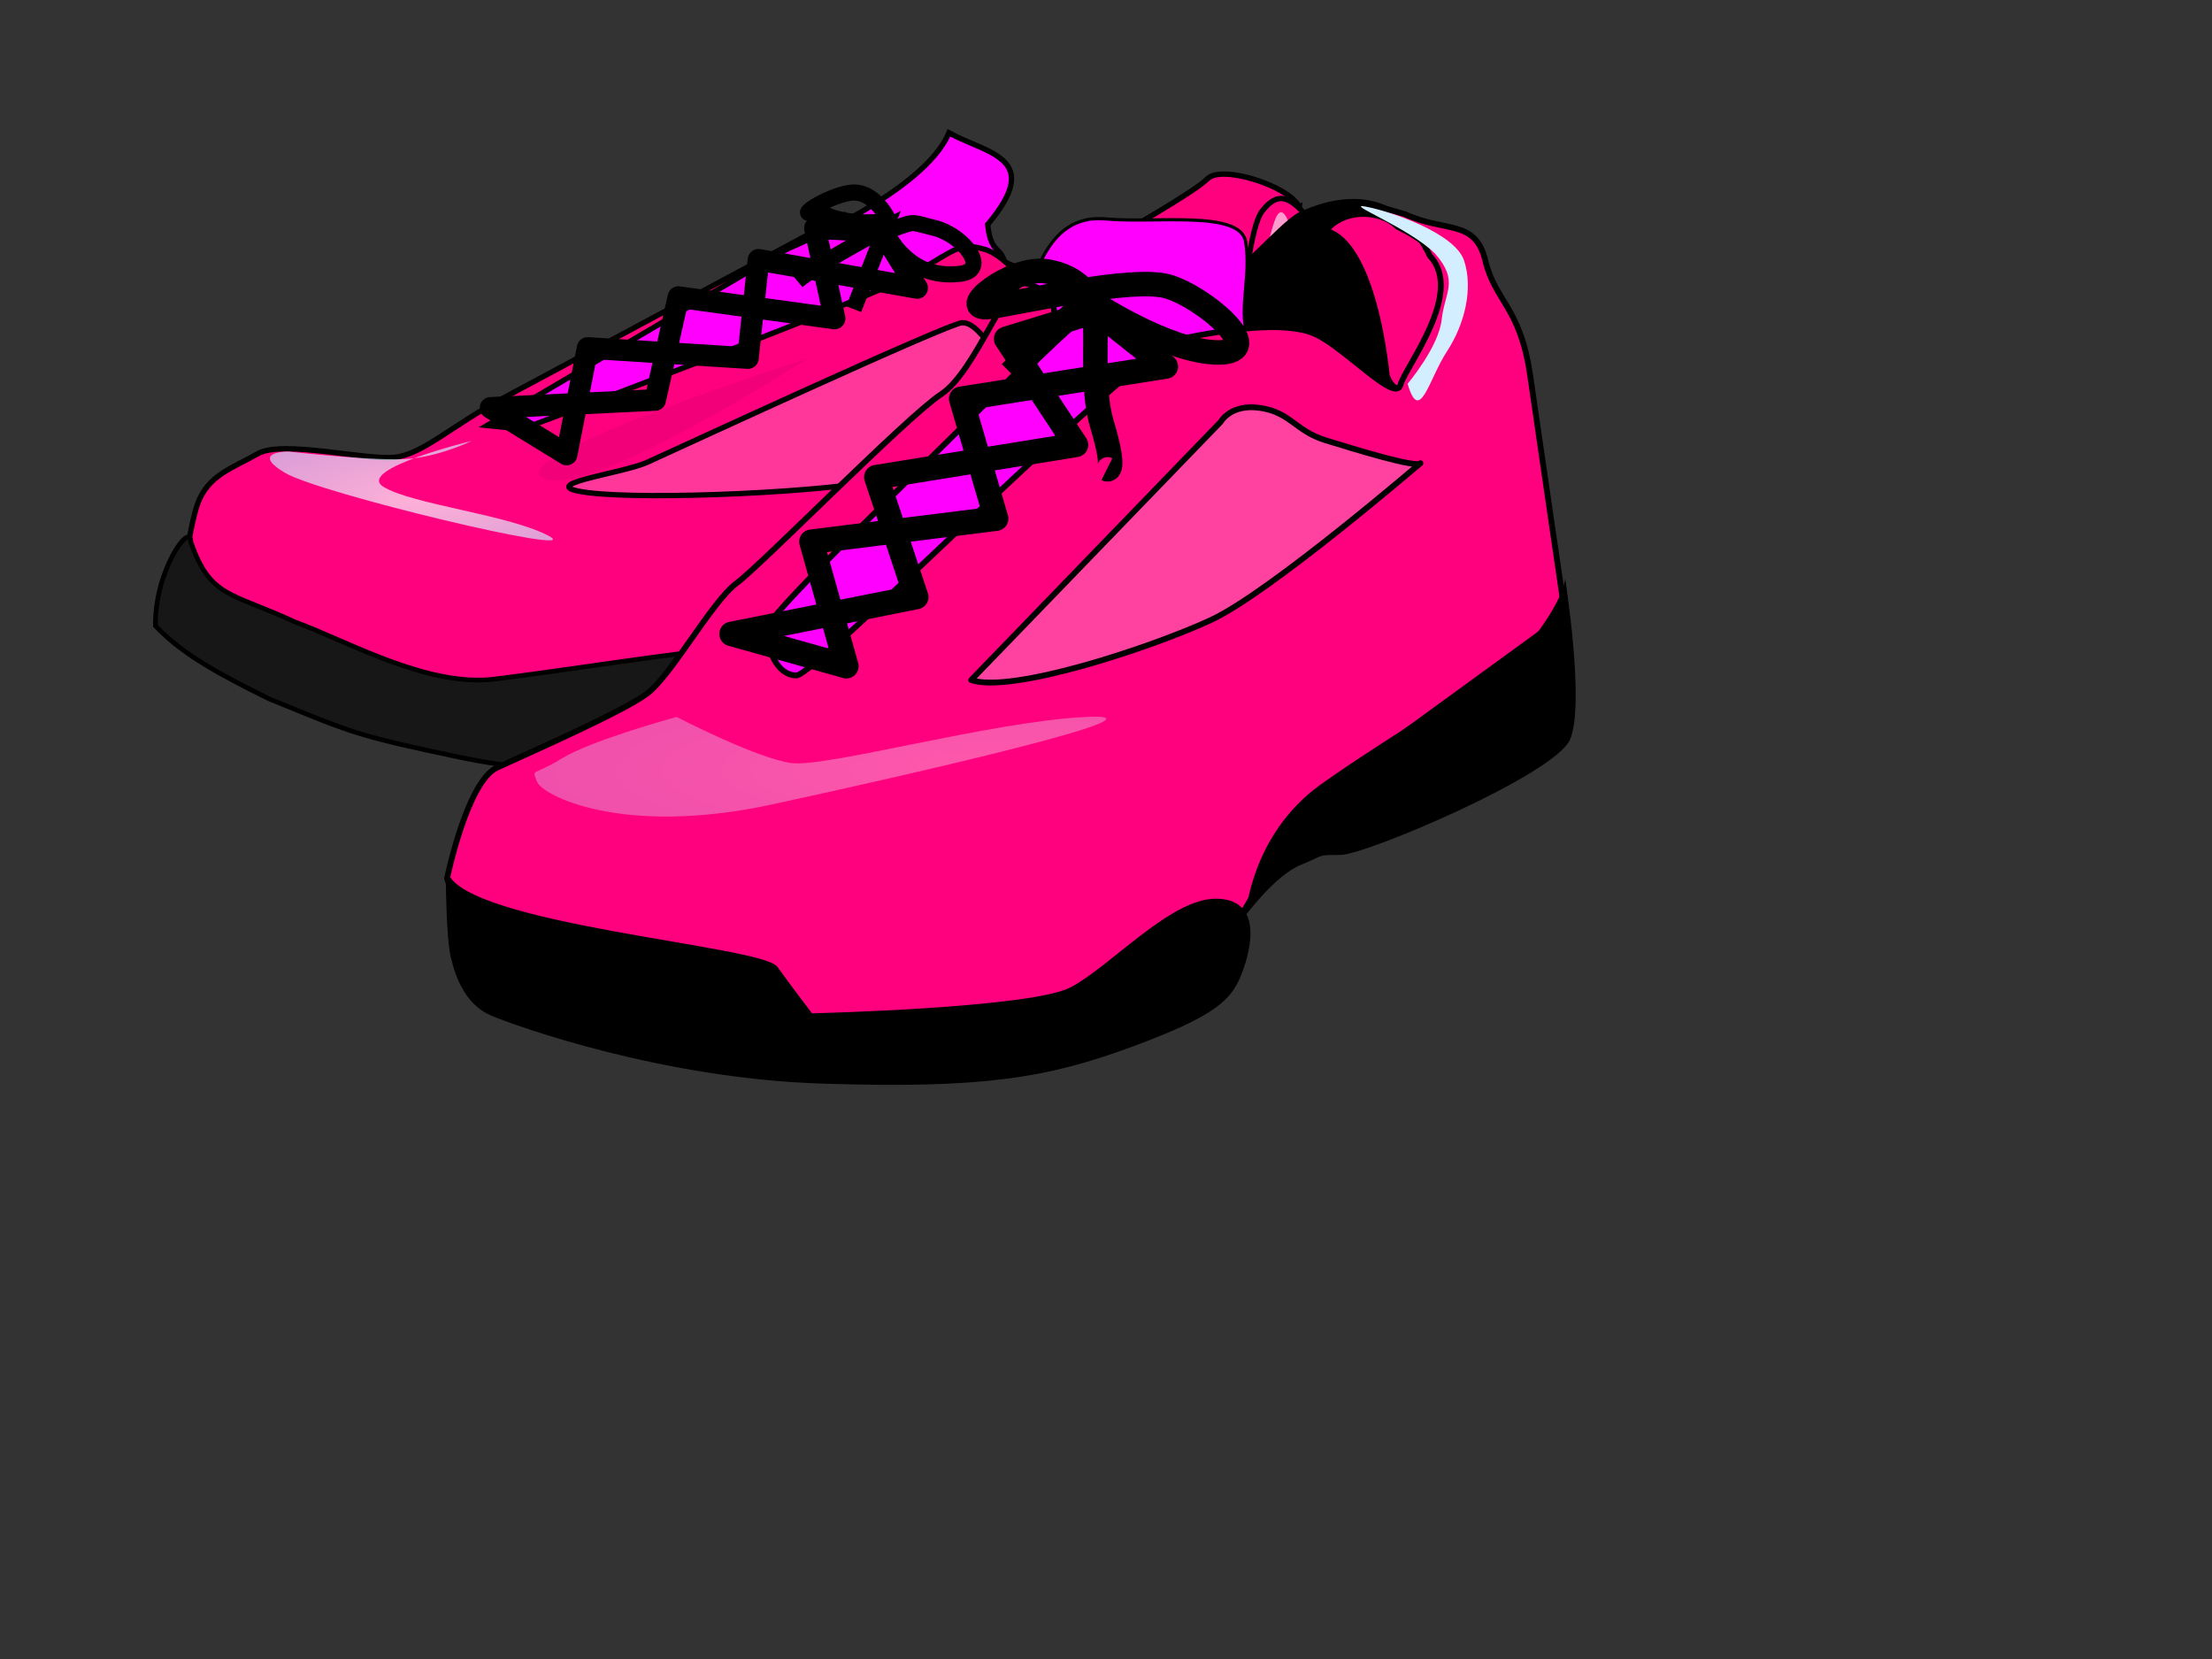 <?xml version="1.0" encoding="UTF-8"?>
<svg width="640" height="480" xmlns="http://www.w3.org/2000/svg" xmlns:svg="http://www.w3.org/2000/svg">
 <rect width="100%" height="100%" fill="#333333" stroke="none"/>
 <title>Robin&#x27;s Egg Blue Shoes</title>
 <defs>
  <pattern height="131.125" id="pattern2966" patternTransform="translate(-311.625,-153.031)" patternUnits="userSpaceOnUse" width="131.094">
   <path d="m40.094,0.5l0,31.125l56.562,0l0,-31.125l-56.562,0zm56.562,31.125l0,62.219l33.938,0l0,-62.219l-33.938,0zm0,62.219l-56.562,0l0,36.781l56.562,0l0,-36.781zm-56.562,0l0,-62.219l-39.594,0l0,62.219l39.594,0z" id="path2968" stroke-width="1px" stroke="#000000" fill-rule="evenodd" fill-opacity="0.75" fill="none"/>
  </pattern>
  <radialGradient id="svg_17" cx="0.738" cy="0.465" r="1.347" fx="0.738" fy="0.465">
   <stop offset="0" stop-color="#ffffff"/>
   <stop offset="1" stop-color="#aad4ff"/>
  </radialGradient>
  <radialGradient id="svg_21" cx="0.5" cy="0.5" r="0.922">
   <stop offset="0" stop-color="#ffffff"/>
   <stop offset="1" stop-color="#aad4ff"/>
  </radialGradient>
 </defs>
 <g>
  <title>Layer 1</title>
  <path d="m146.008,137.389c0,0 144.859,-48.966 144.859,-58.148c0,-9.181 -4.08,-4.081 -5.101,-14.282c16.322,-19.383 0,-20.403 -11.221,-26.523c-7.141,17.342 -46.926,33.664 -46.926,33.664l-90.792,49.986l9.181,15.302z" id="path2130" stroke-width="1.553px" stroke="#000000" fill-rule="evenodd" fill="#ff00ff"/>
  <path d="m375.923,59.859c-3.06,-6.121 -22.443,-12.242 -26.523,-8.161c-4.081,4.081 -23.983,15.065 -30.104,19.146c-6.121,4.081 -8.424,11.221 -16.822,10.438c-6.121,-3.06 -24.483,-12.242 -25.503,-6.121c-1.02,6.121 -6.121,41.825 21.423,41.825c27.544,0 57.127,10.201 65.289,-6.121c8.161,-16.322 12.242,-51.007 12.242,-51.007z" id="path2120" stroke-width="1.553px" stroke="#000000" fill-rule="evenodd" fill="#ff007f"/>
  <path d="m395.941,152.691c0,0 1.02,-51.007 -3.06,-60.188c-4.081,-9.181 -12.242,-27.544 -16.322,-31.624c-4.081,-4.081 -7.141,-5.101 -11.221,0c-4.081,5.101 -4.081,23.463 -9.181,30.604c-5.101,7.141 -8.161,12.242 -18.362,13.262c-10.201,1.02 -21.423,-4.081 -30.604,-12.242c-9.181,-8.161 -15.302,-18.362 -22.443,-20.403c-7.141,-2.04 -8.161,0 -20.403,7.141c-12.242,7.141 -113.235,44.886 -113.235,44.886l-10.201,-1.02l104.054,-61.208c0,0 -83.651,44.886 -98.953,53.047c-15.302,8.161 -23.463,16.322 -31.624,17.342c-8.161,1.02 -32.644,-5.101 -39.785,-1.02c-7.141,4.081 -14.282,6.121 -17.342,14.282c-3.06,8.161 -6.121,35.705 -6.121,35.705c0,0 12.242,16.322 27.544,20.403c15.302,4.08 89.772,20.403 108.134,17.342c18.362,-3.06 47.946,-3.06 60.188,-10.201c12.242,-7.141 34.685,-8.161 45.906,-8.161c11.221,0 61.208,4.081 74.47,-2.04c13.262,-6.121 21.423,-29.584 25.503,-33.664c4.081,-4.081 3.06,-12.242 3.06,-12.242z" id="path2116" stroke-width="1.553px" stroke="#000000" fill-rule="evenodd" fill="#ff007f"/>
  <path d="m393.382,144.751c2.256,-5.641 2.256,31.588 1.128,33.844c-117.326,22.563 -186.142,7.897 -186.142,7.897c0,0 86.866,7.897 174.86,-20.306c7.897,-6.769 10.153,-21.434 10.153,-21.434l0,-0z" id="path2942" stroke-width="1px" fill-rule="evenodd" fill-opacity="0.227" fill="#000000"/>
  <path d="m397.981,158.401l3.06,24.878c0,0 0,1.555 -1.02,6.997c-1.02,5.442 -2.04,8.552 -8.161,10.884c-6.121,2.332 -63.248,10.884 -66.309,10.884c-3.06,0 -26.523,-6.22 -38.765,-4.665c-12.242,1.555 -20.403,3.11 -26.523,5.442c-6.121,2.332 -19.383,9.329 -44.886,10.107c-25.503,0.777 -53.047,2.332 -82.631,-3.887c-29.584,-6.219 -30.693,-6.94 -54.984,-16.894c-13.773,-6.88 -24.525,-12.398 -32.791,-21.06c-0.266,-15.998 10.246,-30.461 10.246,-24.241c5.645,16.099 11.354,14.417 30.087,23.079c14.882,5.442 38.262,18.902 57.645,16.57c19.383,-2.332 58.148,-8.552 66.309,-8.552c8.161,0 76.51,4.665 97.933,2.332c21.423,-2.332 68.349,-10.107 78.55,-13.994c10.201,-3.887 12.242,-17.881 12.242,-17.881z" id="path2118" stroke-width="1.356px" stroke="#000000" fill-rule="evenodd" fill="#171717"/>
  <path d="m141.928,118.007l22.015,13.499l6.075,-30.841l46.38,2.942l3.06,-28.445l45.906,8.161l-10.201,-16.322l-19.383,-1.02l5.693,26.168l-45.196,-6.197l-6.712,29.779l-47.637,2.277z" id="path2142" stroke-miterlimit="4" stroke-linejoin="round" stroke-linecap="round" stroke-width="6.25" stroke="#000000" fill-rule="evenodd" fill-opacity="0.75" fill="none"/>
  <path d="m136.441,127.574c0,0 -8.161,4.081 -17.342,5.101c-9.181,1.02 -35.705,-2.04 -35.705,-2.04c0,0 -11.221,0 -1.02,6.121c10.201,6.121 87.731,24.483 76.51,18.362c-11.221,-6.121 -39.785,-9.181 -47.946,-14.282c-8.161,-5.101 25.503,-13.262 25.503,-13.262z" id="path2902" stroke-width="1px" fill-rule="evenodd" fill="url(#svg_21)" opacity="0.69"/>
  <path d="m373.307,65.736c0,0 -2.172,-8.161 -4.442,-2.04c-2.27,6.121 -4.826,21.423 -9.436,27.544c-3.132,5.223 -19.143,23.617 -6.148,13.749c21.322,-22.443 20.026,-39.253 20.026,-39.253z" id="path2904" stroke-width="1px" fill-rule="evenodd" fill-opacity="0.616" fill="#ffffff"/>
  <path d="m233.74,103.725c0,0 -89.772,28.564 -76.51,34.685c13.262,6.121 76.51,-34.685 76.51,-34.685z" id="path2906" stroke-width="1px" fill-rule="evenodd" fill-opacity="0.054" fill="#000000"/>
  <path d="m256.182,67c9.181,-3.06 6.121,-3.06 14.282,-1.02c8.161,2.04 16.322,12.242 7.141,13.262c-9.181,1.02 -16.322,-3.06 -21.423,-12.242z" id="path2936" stroke-miterlimit="4" stroke-linejoin="round" stroke-linecap="round" stroke-width="4.659" stroke="#000000" fill-rule="evenodd" fill-opacity="0.75" fill="none"/>
  <path d="m257.203,63.94c0,0 -4.081,-9.181 -11.221,-8.161c-7.141,1.02 -17.342,8.161 -9.181,5.101c7.141,5.101 20.403,3.06 20.403,3.06z" id="path2938" stroke-miterlimit="4" stroke-linejoin="round" stroke-linecap="round" stroke-width="4.659" stroke="#000000" fill-rule="evenodd" fill-opacity="0.75" fill="none"/>
  <path d="m247.001,89.443l9.181,-23.463c0,0 -19.383,10.201 -25.503,15.302" id="path2940" stroke-miterlimit="4" stroke-width="4.659" stroke="#000000" fill-rule="evenodd" fill-opacity="0.75" fill="none"/>
  <path d="m323.398,122.87c0,0 -26.757,-12.019 -32.839,-18.575c-6.081,-6.556 -8.514,-10.927 -12.162,-10.927c-3.649,0 -83.921,37.151 -91.218,40.429c-7.297,3.278 -34.055,6.556 -17.027,8.741c17.027,2.185 70.542,0 88.786,-4.371c18.244,-4.371 64.461,-15.297 64.461,-15.297z" id="path2944" stroke-miterlimit="4" stroke-linejoin="round" stroke-width="1.541" stroke="#000000" fill-rule="evenodd" fill-opacity="0.216" fill="#ffffff"/>
  <path stroke="#000000" d="m301.205,87.358c0,0 27.439,8.005 40.437,2.668c12.997,-5.337 28.883,-25.349 34.66,-28.017c5.777,-2.668 17.5,-6.805 27.609,-0.134c10.109,6.671 10.294,-0.701 13.183,13.975c2.888,14.676 3.978,40.859 -7.576,43.528c-11.553,2.668 -108.312,-32.019 -108.312,-32.019z" id="path2244" stroke-miterlimit="4" stroke-width="1.425" fill-rule="evenodd" fill="#000000"/>
  <path d="m218.887,176.745l83.762,-84.051c0,0 -7.221,-4.002 -4.333,-10.673c2.888,-6.671 7.221,-20.012 21.663,-18.678c14.442,1.334 38.992,-2.668 40.437,6.671c1.444,9.339 -1.444,17.344 0,25.349c1.444,8.005 -5.777,2.668 -10.109,8.005c-4.332,5.337 -115.533,97.392 -115.533,97.392l-17.33,-6.671l1.444,-17.344l0,0z" id="path2256" stroke-miterlimit="4" stroke-width="0.921" stroke="#000000" fill-rule="evenodd" fill="#ff00ff"/>
  <path d="m385.101,66.392c5.008,-5.223 14.704,-4.462 18.704,-0.125c7.084,3.53 19.914,10.255 10.688,28.306c-3.296,10.317 -8.973,23.109 -12.437,13.851c1,15.177 -0.502,-35.252 -16.956,-42.032z" id="path2319" stroke-width="1px" fill-rule="evenodd" fill="#ff007f"/>
  <path d="m129.349,254.126c0,0 5.777,-28.017 14.442,-32.019c8.665,-4.002 36.104,-16.01 43.325,-21.346c7.221,-5.337 18.774,-26.683 25.995,-32.019c7.221,-5.337 49.102,-48.029 59.211,-54.7c10.109,-6.671 18.774,-33.353 24.551,-32.019c5.777,1.334 11.553,6.671 5.777,16.01c-5.777,9.339 -80.873,78.714 -80.873,84.051c0,5.337 2.888,13.341 8.665,13.341c5.777,0 98.203,-94.724 111.201,-97.392c12.997,-2.668 30.327,-5.337 38.992,-1.334c8.665,4.002 23.107,20.012 24.551,14.676c1.444,-5.337 18.63,-26.672 8.521,-37.345c-4.121,-8.927 -9.305,-10.67 -16.526,-13.338c-7.221,-2.668 -5.394,-3.077 9.449,1.32c11.553,5.337 20.218,1.334 23.107,13.341c2.888,12.007 10.109,13.341 12.997,33.353c2.888,20.012 10.109,69.375 10.109,69.375l-67.876,49.363l-8.665,8.005l-20.218,34.688c0,0 -25.995,24.015 -54.878,25.349c-28.883,1.334 -79.429,0 -92.427,-4.002c-12.997,-4.002 -59.211,-13.341 -67.876,-20.012c-8.665,-6.671 -11.553,-17.344 -11.553,-17.344z" id="path1465" stroke-miterlimit="4" stroke-width="1.675" stroke="#000000" fill-rule="evenodd" fill="#ff007f"/>
  <path d="m129.349,252.835c0,0 0,18.097 1.444,24.129c1.444,6.032 4.333,13.573 11.553,16.589c7.221,3.016 49.102,18.097 95.315,19.605c46.213,1.508 64.987,-1.508 89.538,-10.557c24.551,-9.048 28.883,-13.573 31.772,-21.113c2.888,-7.54 5.777,-21.113 -7.221,-21.113c-12.998,0 -30.327,19.605 -41.881,25.637c-11.553,6.032 -75.097,7.54 -75.097,7.54c0,0 -5.777,-7.54 -10.109,-13.573c-4.332,-6.032 -89.538,-12.065 -95.315,-27.145z" id="path1467" stroke-width="0.712px" stroke="#000000" fill-rule="evenodd" fill="#000000"/>
  <path d="m195.781,207.431c0,0 -24.551,6.671 -33.216,12.007c-8.665,5.337 -8.665,2.668 -7.221,6.671c1.444,4.002 24.551,16.01 67.876,6.671c43.325,-9.339 118.422,-26.683 90.982,-25.349c-27.439,1.334 -75.097,14.676 -85.206,13.341c-10.109,-1.334 -33.216,-13.341 -33.216,-13.341z" id="path2240" stroke-width="1px" fill-rule="evenodd" fill-opacity="0.346" fill="url(#svg_17)"/>
  <path d="m360.416,264.799c0,0 1.444,-23.258 21.663,-37.794c20.218,-14.536 56.322,-34.887 63.543,-45.062c7.221,-10.175 7.221,-14.536 7.221,-14.536c0,0 5.777,36.34 1.444,46.516c-4.332,10.175 -59.211,33.433 -66.432,33.433c-7.221,0 -4.332,0 -11.553,2.907c-7.221,2.907 -15.886,14.536 -15.886,14.536z" id="path2242" stroke-width="1px" fill-rule="evenodd" fill="#000000"/>
  <path d="m407.267,111.036c0,0 8.987,-10.586 9.861,-18.591c0.874,-8.005 5.101,-11.038 -1.892,-19.043c-7.562,-7.535 -26.987,-14.943 -19.994,-13.609c6.993,1.334 25.754,7.628 28.377,15.633c2.622,8.005 0.257,18.266 -4.988,26.271c-5.245,8.005 -7.867,21.346 -11.364,9.339z" id="path2254" stroke-width="1px" fill-rule="evenodd" fill="#d2eeff"/>
  <path d="m211.667,183.416l33.216,9.339l-10.109,-36.022l53.434,-6.671l-10.109,-34.688l59.211,-9.339l-20.218,-16.01l-25.995,8.005l20.218,30.685l-57.767,9.339l11.553,34.688l-53.434,10.673z" id="path2280" stroke-miterlimit="4" stroke-linejoin="round" stroke-linecap="round" stroke-width="7.088" stroke="#000000" fill-rule="evenodd" fill-opacity="0.75" fill="none"/>
  <path d="m280.987,196.758l72.208,-74.712c0,0 2.888,-5.337 11.553,-4.002c8.665,1.334 10.109,6.671 18.774,9.339c8.665,2.668 25.995,8.005 27.439,6.671c1.444,-1.334 -43.325,37.356 -60.655,45.361c-17.33,8.005 -57.767,21.346 -69.32,17.344z" id="path2282" stroke-miterlimit="4" stroke-linejoin="round" stroke-linecap="round" stroke-width="1.675" stroke="#000000" fill-rule="evenodd" fill-opacity="0.259" fill="#ffffff"/>
  <path d="m315.848,87.293c0,0 -2.937,-7.342 -13.216,-8.811c-10.279,-1.468 -26.432,11.748 -16.153,10.279c10.279,-1.468 41.117,-8.811 51.396,-5.874c10.279,2.937 29.369,19.09 14.684,19.09c-14.684,0 -36.711,-14.684 -36.711,-14.684z" id="path2321" stroke-miterlimit="4" stroke-linejoin="round" stroke-linecap="round" stroke-width="7.088" stroke="#000000" fill-rule="evenodd" fill-opacity="0.75" fill="none"/>
  <path d="m292.353,107.851c0,0 13.216,-13.216 20.558,-19.09c7.342,-5.874 1.468,19.09 5.874,33.774c4.405,14.684 1.468,13.216 1.468,13.216" id="path2323" stroke-miterlimit="4" stroke-width="7.088" stroke="#000000" fill-rule="evenodd" fill-opacity="0.75" fill="none"/>
 </g>
</svg>